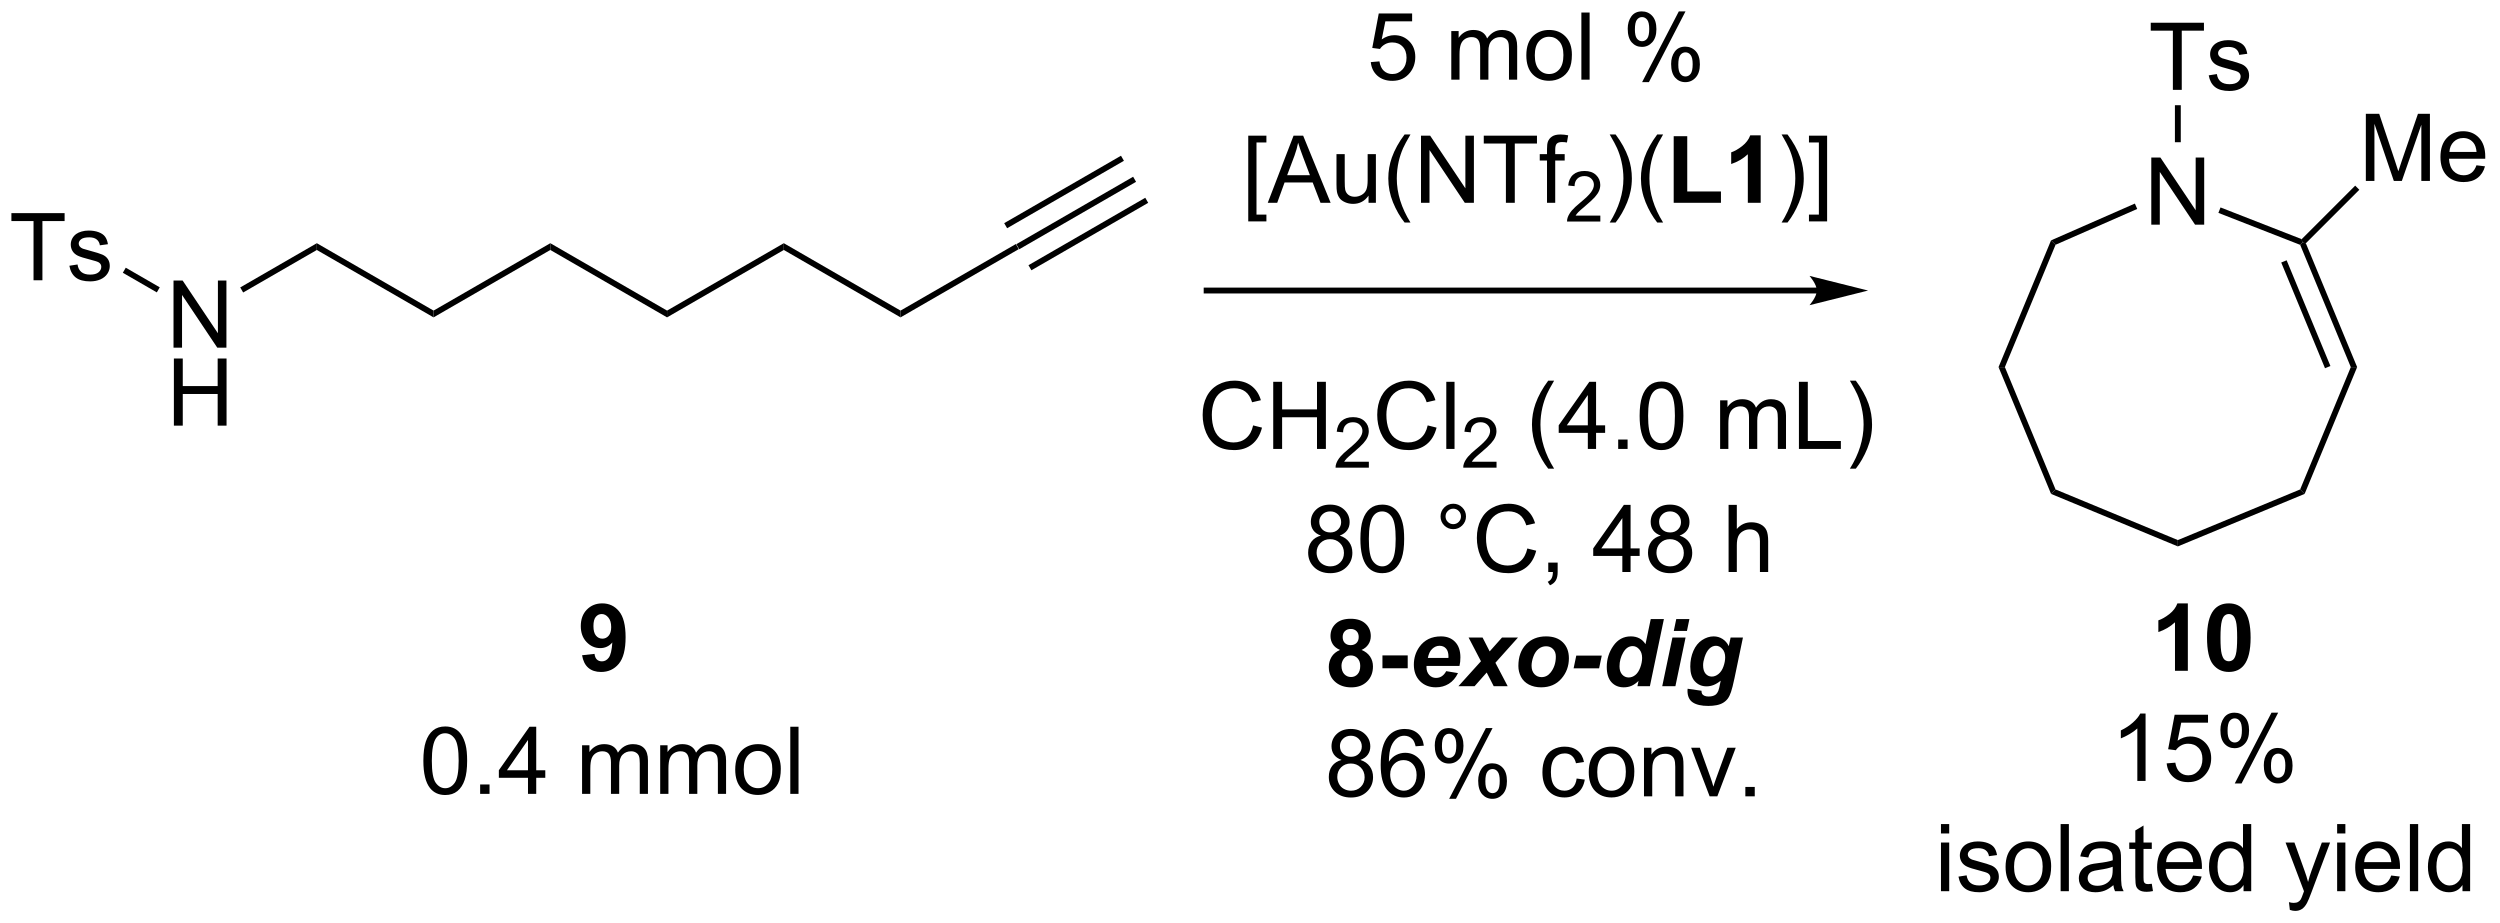 <?xml version="1.0" encoding="UTF-8"?>
<!DOCTYPE svg PUBLIC '-//W3C//DTD SVG 1.0//EN'
          'http://www.w3.org/TR/2001/REC-SVG-20010904/DTD/svg10.dtd'>
<svg stroke-dasharray="none" shape-rendering="auto" xmlns="http://www.w3.org/2000/svg" font-family="'Dialog'" text-rendering="auto" width="585" fill-opacity="1" color-interpolation="auto" color-rendering="auto" preserveAspectRatio="xMidYMid meet" font-size="12px" viewBox="0 0 585 216" fill="black" xmlns:xlink="http://www.w3.org/1999/xlink" stroke="black" image-rendering="auto" stroke-miterlimit="10" stroke-linecap="square" stroke-linejoin="miter" font-style="normal" stroke-width="1" height="216" stroke-dashoffset="0" font-weight="normal" stroke-opacity="1"
><!--Generated by the Batik Graphics2D SVG Generator--><defs id="genericDefs"
  /><g
  ><defs id="defs1"
    ><clipPath clipPathUnits="userSpaceOnUse" id="clipPath1"
      ><path d="M1.315 2.265 L220.392 2.265 L220.392 83.196 L1.315 83.196 L1.315 2.265 Z"
      /></clipPath
      ><clipPath clipPathUnits="userSpaceOnUse" id="clipPath2"
      ><path d="M-0.321 0.602 L-0.321 79.283 L212.663 79.283 L212.663 0.602 Z"
      /></clipPath
    ></defs
    ><g transform="scale(2.667,2.667) translate(-1.315,-2.265) matrix(1.029,0,0,1.029,1.646,1.646)"
    ><path d="M86.587 21.855 L86.337 21.422 L96.296 15.671 L96.546 16.105 ZM85.552 20.062 L95.511 14.312 L95.261 13.879 L85.302 19.629 ZM87.622 23.647 L97.581 17.897 L97.331 17.464 L87.372 23.214 Z" stroke="none" clip-path="url(#clipPath2)"
    /></g
    ><g transform="matrix(2.743,0,0,2.743,0.882,-1.652)"
    ><path d="M86.337 21.422 L86.587 21.855 L76.502 27.677 L76.502 27.099 Z" stroke="none" clip-path="url(#clipPath2)"
    /></g
    ><g transform="matrix(2.743,0,0,2.743,0.882,-1.652)"
    ><path d="M76.502 27.099 L76.502 27.677 L66.543 21.927 L66.543 21.349 Z" stroke="none" clip-path="url(#clipPath2)"
    /></g
    ><g transform="matrix(2.743,0,0,2.743,0.882,-1.652)"
    ><path d="M66.543 21.349 L66.543 21.927 L56.584 27.677 L56.584 27.099 Z" stroke="none" clip-path="url(#clipPath2)"
    /></g
    ><g transform="matrix(2.743,0,0,2.743,0.882,-1.652)"
    ><path d="M56.584 27.099 L56.584 27.677 L46.625 21.927 L46.625 21.349 Z" stroke="none" clip-path="url(#clipPath2)"
    /></g
    ><g transform="matrix(2.743,0,0,2.743,0.882,-1.652)"
    ><path d="M46.625 21.349 L46.625 21.927 L36.665 27.677 L36.665 27.099 Z" stroke="none" clip-path="url(#clipPath2)"
    /></g
    ><g transform="matrix(2.743,0,0,2.743,0.882,-1.652)"
    ><path d="M154.668 25.138 L102.613 25.138 L102.363 25.138 L102.363 25.638 L102.613 25.638 L154.668 25.638 L154.918 25.638 L154.918 25.138 L154.668 25.138 ZM159.043 25.388 L154.043 24.138 C154.043 24.138 154.668 24.841 154.668 25.388 C154.668 25.935 154.043 26.638 154.043 26.638 Z" stroke="none" clip-path="url(#clipPath2)"
    /></g
    ><g transform="matrix(2.743,0,0,2.743,0.882,-1.652)"
    ><path d="M116.618 5.9 L117.355 5.838 Q117.438 6.377 117.735 6.647 Q118.034 6.918 118.456 6.918 Q118.964 6.918 119.316 6.535 Q119.667 6.153 119.667 5.52 Q119.667 4.918 119.329 4.572 Q118.993 4.223 118.446 4.223 Q118.105 4.223 117.831 4.379 Q117.558 4.533 117.401 4.778 L116.743 4.692 L117.297 1.752 L120.144 1.752 L120.144 2.423 L117.86 2.423 L117.55 3.962 Q118.066 3.603 118.633 3.603 Q119.383 3.603 119.899 4.124 Q120.414 4.642 120.414 5.457 Q120.414 6.236 119.961 6.801 Q119.409 7.499 118.456 7.499 Q117.675 7.499 117.18 7.061 Q116.688 6.621 116.618 5.9 ZM123.485 7.4 L123.485 3.252 L124.112 3.252 L124.112 3.832 Q124.308 3.528 124.631 3.343 Q124.956 3.158 125.37 3.158 Q125.831 3.158 126.125 3.35 Q126.422 3.541 126.542 3.884 Q127.034 3.158 127.823 3.158 Q128.44 3.158 128.771 3.499 Q129.105 3.84 129.105 4.551 L129.105 7.4 L128.407 7.4 L128.407 4.785 Q128.407 4.364 128.336 4.179 Q128.269 3.994 128.089 3.882 Q127.909 3.767 127.667 3.767 Q127.23 3.767 126.941 4.059 Q126.651 4.348 126.651 4.989 L126.651 7.4 L125.948 7.4 L125.948 4.705 Q125.948 4.236 125.776 4.002 Q125.605 3.767 125.214 3.767 Q124.917 3.767 124.664 3.923 Q124.414 4.08 124.3 4.382 Q124.188 4.681 124.188 5.246 L124.188 7.4 L123.485 7.4 ZM129.886 5.324 Q129.886 4.173 130.526 3.619 Q131.063 3.158 131.831 3.158 Q132.688 3.158 133.23 3.718 Q133.774 4.278 133.774 5.267 Q133.774 6.067 133.532 6.528 Q133.292 6.986 132.834 7.241 Q132.375 7.494 131.831 7.494 Q130.961 7.494 130.422 6.936 Q129.886 6.377 129.886 5.324 ZM130.61 5.324 Q130.61 6.121 130.956 6.52 Q131.305 6.916 131.831 6.916 Q132.355 6.916 132.701 6.517 Q133.05 6.119 133.05 5.301 Q133.05 4.533 132.701 4.137 Q132.352 3.739 131.831 3.739 Q131.305 3.739 130.956 4.134 Q130.61 4.528 130.61 5.324 ZM134.582 7.4 L134.582 1.673 L135.286 1.673 L135.286 7.4 L134.582 7.4 ZM138.536 3.048 Q138.536 2.434 138.843 2.004 Q139.153 1.575 139.739 1.575 Q140.278 1.575 140.629 1.96 Q140.983 2.345 140.983 3.09 Q140.983 3.817 140.627 4.21 Q140.27 4.603 139.746 4.603 Q139.226 4.603 138.879 4.218 Q138.536 3.83 138.536 3.048 ZM139.757 2.059 Q139.496 2.059 139.322 2.285 Q139.148 2.512 139.148 3.119 Q139.148 3.668 139.322 3.895 Q139.499 4.119 139.757 4.119 Q140.023 4.119 140.197 3.892 Q140.371 3.666 140.371 3.064 Q140.371 2.509 140.194 2.285 Q140.02 2.059 139.757 2.059 ZM139.762 7.611 L142.895 1.575 L143.465 1.575 L140.343 7.611 L139.762 7.611 ZM142.239 6.056 Q142.239 5.439 142.546 5.012 Q142.856 4.582 143.444 4.582 Q143.983 4.582 144.338 4.968 Q144.692 5.353 144.692 6.098 Q144.692 6.824 144.332 7.218 Q143.976 7.611 143.45 7.611 Q142.929 7.611 142.582 7.223 Q142.239 6.832 142.239 6.056 ZM143.465 5.067 Q143.2 5.067 143.025 5.293 Q142.851 5.52 142.851 6.127 Q142.851 6.673 143.025 6.9 Q143.202 7.127 143.46 7.127 Q143.731 7.127 143.903 6.9 Q144.077 6.673 144.077 6.072 Q144.077 5.517 143.9 5.293 Q143.726 5.067 143.465 5.067 Z" stroke="none" clip-path="url(#clipPath2)"
    /></g
    ><g transform="matrix(2.743,0,0,2.743,0.882,-1.652)"
    ><path d="M106.164 19.491 L106.164 12.173 L107.713 12.173 L107.713 12.754 L106.867 12.754 L106.867 18.908 L107.713 18.908 L107.713 19.491 L106.164 19.491 ZM107.829 17.9 L110.03 12.173 L110.847 12.173 L113.191 17.9 L112.327 17.9 L111.66 16.166 L109.264 16.166 L108.636 17.9 L107.829 17.9 ZM109.483 15.548 L111.426 15.548 L110.827 13.963 Q110.553 13.239 110.42 12.775 Q110.311 13.325 110.113 13.869 L109.483 15.548 ZM116.426 17.9 L116.426 17.291 Q115.941 17.994 115.108 17.994 Q114.741 17.994 114.423 17.853 Q114.105 17.712 113.949 17.499 Q113.795 17.285 113.733 16.978 Q113.691 16.77 113.691 16.322 L113.691 13.752 L114.394 13.752 L114.394 16.051 Q114.394 16.603 114.436 16.793 Q114.504 17.072 114.717 17.231 Q114.933 17.387 115.249 17.387 Q115.566 17.387 115.842 17.226 Q116.121 17.064 116.236 16.785 Q116.35 16.504 116.35 15.973 L116.35 13.752 L117.053 13.752 L117.053 17.9 L116.426 17.9 ZM119.5 19.585 Q118.916 18.851 118.513 17.866 Q118.112 16.879 118.112 15.825 Q118.112 14.895 118.414 14.043 Q118.765 13.056 119.5 12.075 L120.002 12.075 Q119.531 12.887 119.377 13.236 Q119.14 13.775 119.002 14.361 Q118.836 15.09 118.836 15.83 Q118.836 17.707 120.002 19.585 L119.5 19.585 ZM120.901 17.9 L120.901 12.173 L121.68 12.173 L124.687 16.668 L124.687 12.173 L125.414 12.173 L125.414 17.9 L124.635 17.9 L121.627 13.4 L121.627 17.9 L120.901 17.9 ZM128.144 17.9 L128.144 12.848 L126.256 12.848 L126.256 12.173 L130.795 12.173 L130.795 12.848 L128.902 12.848 L128.902 17.9 L128.144 17.9 ZM131.651 17.9 L131.651 14.298 L131.031 14.298 L131.031 13.752 L131.651 13.752 L131.651 13.309 Q131.651 12.892 131.726 12.689 Q131.828 12.416 132.083 12.246 Q132.338 12.075 132.799 12.075 Q133.096 12.075 133.456 12.145 L133.351 12.759 Q133.133 12.72 132.937 12.72 Q132.617 12.72 132.484 12.858 Q132.351 12.994 132.351 13.369 L132.351 13.752 L133.159 13.752 L133.159 14.298 L132.351 14.298 L132.351 17.9 L131.651 17.9 Z" stroke="none" clip-path="url(#clipPath2)"
    /></g
    ><g transform="matrix(2.743,0,0,2.743,0.882,-1.652)"
    ><path d="M136.2 18.992 L136.2 19.5 L133.36 19.5 Q133.354 19.309 133.422 19.133 Q133.53 18.844 133.768 18.562 Q134.008 18.281 134.459 17.912 Q135.159 17.338 135.405 17.002 Q135.651 16.666 135.651 16.367 Q135.651 16.055 135.426 15.84 Q135.204 15.623 134.842 15.623 Q134.461 15.623 134.233 15.852 Q134.004 16.08 134.002 16.484 L133.459 16.43 Q133.516 15.822 133.879 15.506 Q134.243 15.188 134.854 15.188 Q135.473 15.188 135.833 15.531 Q136.194 15.873 136.194 16.379 Q136.194 16.637 136.088 16.887 Q135.983 17.135 135.737 17.41 Q135.493 17.686 134.924 18.166 Q134.45 18.564 134.315 18.707 Q134.18 18.85 134.092 18.992 L136.2 18.992 Z" stroke="none" clip-path="url(#clipPath2)"
    /></g
    ><g transform="matrix(2.743,0,0,2.743,0.882,-1.652)"
    ><path d="M137.505 19.585 L137 19.585 Q138.169 17.707 138.169 15.83 Q138.169 15.095 138 14.371 Q137.867 13.785 137.63 13.246 Q137.476 12.895 137 12.075 L137.505 12.075 Q138.239 13.056 138.591 14.043 Q138.89 14.895 138.89 15.825 Q138.89 16.879 138.487 17.866 Q138.083 18.851 137.505 19.585 ZM141.052 19.585 Q140.468 18.851 140.065 17.866 Q139.663 16.879 139.663 15.825 Q139.663 14.895 139.966 14.043 Q140.317 13.056 141.052 12.075 L141.554 12.075 Q141.083 12.887 140.929 13.236 Q140.692 13.775 140.554 14.361 Q140.387 15.09 140.387 15.83 Q140.387 17.707 141.554 19.585 L141.052 19.585 Z" stroke="none" clip-path="url(#clipPath2)"
    /></g
    ><g transform="matrix(2.743,0,0,2.743,0.882,-1.652)"
    ><path d="M142.458 17.9 L142.458 12.22 L143.614 12.22 L143.614 16.934 L146.489 16.934 L146.489 17.9 L142.458 17.9 ZM149.879 17.9 L148.782 17.9 L148.782 13.762 Q148.18 14.325 147.363 14.595 L147.363 13.598 Q147.792 13.457 148.295 13.067 Q148.8 12.673 148.988 12.15 L149.879 12.15 L149.879 17.9 Z" stroke="none" clip-path="url(#clipPath2)"
    /></g
    ><g transform="matrix(2.743,0,0,2.743,0.882,-1.652)"
    ><path d="M152.169 19.585 L151.664 19.585 Q152.833 17.707 152.833 15.83 Q152.833 15.095 152.664 14.371 Q152.531 13.785 152.294 13.246 Q152.14 12.895 151.664 12.075 L152.169 12.075 Q152.903 13.056 153.255 14.043 Q153.554 14.895 153.554 15.825 Q153.554 16.879 153.151 17.866 Q152.747 18.851 152.169 19.585 ZM155.546 19.491 L153.997 19.491 L153.997 18.908 L154.843 18.908 L154.843 12.754 L153.997 12.754 L153.997 12.173 L155.546 12.173 L155.546 19.491 Z" stroke="none" clip-path="url(#clipPath2)"
    /></g
    ><g transform="matrix(2.743,0,0,2.743,0.882,-1.652)"
    ><path d="M106.58 36.892 L107.338 37.082 Q107.101 38.017 106.481 38.509 Q105.861 38.999 104.968 38.999 Q104.041 38.999 103.46 38.621 Q102.882 38.244 102.578 37.53 Q102.275 36.814 102.275 35.994 Q102.275 35.098 102.617 34.434 Q102.96 33.767 103.591 33.421 Q104.221 33.075 104.979 33.075 Q105.838 33.075 106.424 33.512 Q107.01 33.95 107.242 34.744 L106.494 34.918 Q106.296 34.293 105.916 34.009 Q105.538 33.723 104.963 33.723 Q104.304 33.723 103.859 34.041 Q103.416 34.356 103.236 34.89 Q103.057 35.423 103.057 35.989 Q103.057 36.72 103.27 37.265 Q103.484 37.809 103.932 38.08 Q104.382 38.348 104.906 38.348 Q105.541 38.348 105.981 37.981 Q106.424 37.614 106.58 36.892 ZM108.295 38.9 L108.295 33.173 L109.053 33.173 L109.053 35.525 L112.029 35.525 L112.029 33.173 L112.787 33.173 L112.787 38.9 L112.029 38.9 L112.029 36.2 L109.053 36.2 L109.053 38.9 L108.295 38.9 Z" stroke="none" clip-path="url(#clipPath2)"
    /></g
    ><g transform="matrix(2.743,0,0,2.743,0.882,-1.652)"
    ><path d="M116.453 39.992 L116.453 40.5 L113.613 40.5 Q113.607 40.309 113.676 40.133 Q113.783 39.844 114.021 39.562 Q114.262 39.281 114.713 38.912 Q115.412 38.338 115.658 38.002 Q115.904 37.666 115.904 37.367 Q115.904 37.055 115.68 36.84 Q115.457 36.623 115.096 36.623 Q114.715 36.623 114.486 36.852 Q114.258 37.08 114.256 37.484 L113.713 37.43 Q113.769 36.822 114.133 36.506 Q114.496 36.188 115.107 36.188 Q115.727 36.188 116.086 36.531 Q116.447 36.873 116.447 37.379 Q116.447 37.637 116.342 37.887 Q116.236 38.135 115.99 38.41 Q115.746 38.685 115.178 39.166 Q114.703 39.565 114.568 39.707 Q114.434 39.85 114.346 39.992 L116.453 39.992 Z" stroke="none" clip-path="url(#clipPath2)"
    /></g
    ><g transform="matrix(2.743,0,0,2.743,0.882,-1.652)"
    ><path d="M121.472 36.892 L122.23 37.082 Q121.993 38.017 121.373 38.509 Q120.753 38.999 119.86 38.999 Q118.933 38.999 118.352 38.621 Q117.774 38.244 117.469 37.53 Q117.167 36.814 117.167 35.994 Q117.167 35.098 117.508 34.434 Q117.852 33.767 118.482 33.421 Q119.112 33.075 119.87 33.075 Q120.73 33.075 121.316 33.512 Q121.901 33.95 122.133 34.744 L121.386 34.918 Q121.188 34.293 120.808 34.009 Q120.43 33.723 119.855 33.723 Q119.196 33.723 118.75 34.041 Q118.308 34.356 118.128 34.89 Q117.948 35.423 117.948 35.989 Q117.948 36.72 118.162 37.265 Q118.375 37.809 118.823 38.08 Q119.274 38.348 119.797 38.348 Q120.433 38.348 120.873 37.981 Q121.316 37.614 121.472 36.892 ZM123.059 38.9 L123.059 33.173 L123.762 33.173 L123.762 38.9 L123.059 38.9 Z" stroke="none" clip-path="url(#clipPath2)"
    /></g
    ><g transform="matrix(2.743,0,0,2.743,0.882,-1.652)"
    ><path d="M127.345 39.992 L127.345 40.5 L124.505 40.5 Q124.499 40.309 124.567 40.133 Q124.675 39.844 124.913 39.562 Q125.153 39.281 125.604 38.912 Q126.304 38.338 126.55 38.002 Q126.796 37.666 126.796 37.367 Q126.796 37.055 126.571 36.84 Q126.349 36.623 125.987 36.623 Q125.606 36.623 125.378 36.852 Q125.149 37.08 125.147 37.484 L124.604 37.43 Q124.661 36.822 125.024 36.506 Q125.388 36.188 125.999 36.188 Q126.618 36.188 126.978 36.531 Q127.339 36.873 127.339 37.379 Q127.339 37.637 127.233 37.887 Q127.128 38.135 126.882 38.41 Q126.638 38.685 126.069 39.166 Q125.595 39.565 125.46 39.707 Q125.325 39.85 125.237 39.992 L127.345 39.992 Z" stroke="none" clip-path="url(#clipPath2)"
    /></g
    ><g transform="matrix(2.743,0,0,2.743,0.882,-1.652)"
    ><path d="M131.755 40.585 Q131.172 39.85 130.768 38.866 Q130.367 37.879 130.367 36.825 Q130.367 35.895 130.669 35.043 Q131.021 34.056 131.755 33.075 L132.258 33.075 Q131.786 33.887 131.633 34.236 Q131.396 34.775 131.258 35.361 Q131.091 36.09 131.091 36.83 Q131.091 38.707 132.258 40.585 L131.755 40.585 ZM135.133 38.9 L135.133 37.528 L132.649 37.528 L132.649 36.884 L135.263 33.173 L135.836 33.173 L135.836 36.884 L136.609 36.884 L136.609 37.528 L135.836 37.528 L135.836 38.9 L135.133 38.9 ZM135.133 36.884 L135.133 34.301 L133.341 36.884 L135.133 36.884 ZM137.723 38.9 L137.723 38.098 L138.525 38.098 L138.525 38.9 L137.723 38.9 ZM139.552 36.075 Q139.552 35.059 139.761 34.442 Q139.969 33.822 140.38 33.486 Q140.794 33.15 141.419 33.15 Q141.88 33.15 142.227 33.335 Q142.576 33.52 142.802 33.871 Q143.029 34.22 143.156 34.723 Q143.286 35.223 143.286 36.075 Q143.286 37.082 143.078 37.702 Q142.872 38.322 142.458 38.66 Q142.047 38.999 141.419 38.999 Q140.591 38.999 140.117 38.403 Q139.552 37.689 139.552 36.075 ZM140.274 36.075 Q140.274 37.486 140.604 37.952 Q140.935 38.418 141.419 38.418 Q141.904 38.418 142.232 37.95 Q142.562 37.481 142.562 36.075 Q142.562 34.66 142.232 34.197 Q141.904 33.731 141.411 33.731 Q140.927 33.731 140.638 34.142 Q140.274 34.666 140.274 36.075 ZM146.419 38.9 L146.419 34.752 L147.047 34.752 L147.047 35.332 Q147.242 35.028 147.565 34.843 Q147.891 34.658 148.305 34.658 Q148.766 34.658 149.06 34.85 Q149.357 35.041 149.477 35.384 Q149.969 34.658 150.758 34.658 Q151.375 34.658 151.706 34.999 Q152.039 35.34 152.039 36.051 L152.039 38.9 L151.341 38.9 L151.341 36.285 Q151.341 35.864 151.271 35.679 Q151.203 35.494 151.024 35.382 Q150.844 35.267 150.602 35.267 Q150.164 35.267 149.875 35.559 Q149.586 35.848 149.586 36.489 L149.586 38.9 L148.883 38.9 L148.883 36.205 Q148.883 35.736 148.711 35.502 Q148.539 35.267 148.149 35.267 Q147.852 35.267 147.599 35.423 Q147.349 35.58 147.234 35.882 Q147.122 36.181 147.122 36.746 L147.122 38.9 L146.419 38.9 ZM153.141 38.9 L153.141 33.173 L153.899 33.173 L153.899 38.223 L156.719 38.223 L156.719 38.9 L153.141 38.9 ZM157.994 40.585 L157.488 40.585 Q158.658 38.707 158.658 36.83 Q158.658 36.095 158.488 35.371 Q158.356 34.785 158.119 34.246 Q157.965 33.895 157.488 33.075 L157.994 33.075 Q158.728 34.056 159.079 35.043 Q159.379 35.895 159.379 36.825 Q159.379 37.879 158.975 38.866 Q158.572 39.85 157.994 40.585 Z" stroke="none" clip-path="url(#clipPath2)"
    /></g
    ><g transform="matrix(2.743,0,0,2.743,0.882,-1.652)"
    ><path d="M112.362 46.293 Q111.925 46.134 111.714 45.837 Q111.503 45.541 111.503 45.127 Q111.503 44.502 111.951 44.077 Q112.401 43.65 113.149 43.65 Q113.899 43.65 114.354 44.085 Q114.813 44.52 114.813 45.145 Q114.813 45.543 114.602 45.84 Q114.394 46.134 113.969 46.293 Q114.495 46.465 114.771 46.848 Q115.047 47.231 115.047 47.762 Q115.047 48.496 114.526 48.999 Q114.008 49.499 113.159 49.499 Q112.313 49.499 111.792 48.996 Q111.274 48.494 111.274 47.744 Q111.274 47.184 111.555 46.809 Q111.839 46.431 112.362 46.293 ZM112.222 45.103 Q112.222 45.509 112.482 45.767 Q112.745 46.025 113.164 46.025 Q113.571 46.025 113.828 45.77 Q114.089 45.512 114.089 45.142 Q114.089 44.754 113.821 44.491 Q113.555 44.228 113.156 44.228 Q112.753 44.228 112.487 44.486 Q112.222 44.744 112.222 45.103 ZM111.995 47.746 Q111.995 48.048 112.138 48.33 Q112.281 48.611 112.563 48.765 Q112.844 48.918 113.167 48.918 Q113.672 48.918 114 48.595 Q114.328 48.27 114.328 47.77 Q114.328 47.262 113.99 46.931 Q113.651 46.598 113.144 46.598 Q112.649 46.598 112.321 46.926 Q111.995 47.254 111.995 47.746 ZM115.731 46.575 Q115.731 45.559 115.939 44.942 Q116.147 44.322 116.559 43.986 Q116.973 43.65 117.598 43.65 Q118.059 43.65 118.405 43.835 Q118.754 44.02 118.981 44.371 Q119.207 44.72 119.335 45.223 Q119.465 45.723 119.465 46.575 Q119.465 47.582 119.257 48.202 Q119.051 48.822 118.637 49.16 Q118.225 49.499 117.598 49.499 Q116.77 49.499 116.296 48.903 Q115.731 48.189 115.731 46.575 ZM116.452 46.575 Q116.452 47.986 116.783 48.452 Q117.114 48.918 117.598 48.918 Q118.082 48.918 118.41 48.45 Q118.741 47.981 118.741 46.575 Q118.741 45.16 118.41 44.697 Q118.082 44.231 117.59 44.231 Q117.106 44.231 116.817 44.642 Q116.452 45.166 116.452 46.575 ZM122.569 44.658 Q122.569 44.207 122.887 43.892 Q123.207 43.575 123.653 43.575 Q124.106 43.575 124.421 43.892 Q124.739 44.207 124.739 44.658 Q124.739 45.106 124.418 45.426 Q124.1 45.744 123.653 45.744 Q123.207 45.744 122.887 45.429 Q122.569 45.111 122.569 44.658 ZM122.996 44.658 Q122.996 44.931 123.189 45.124 Q123.382 45.317 123.655 45.317 Q123.926 45.317 124.119 45.124 Q124.311 44.931 124.311 44.658 Q124.311 44.384 124.119 44.192 Q123.926 43.996 123.655 43.996 Q123.382 43.996 123.189 44.192 Q122.996 44.384 122.996 44.658 ZM129.972 47.392 L130.729 47.582 Q130.493 48.517 129.873 49.009 Q129.253 49.499 128.36 49.499 Q127.433 49.499 126.852 49.121 Q126.274 48.744 125.969 48.03 Q125.667 47.314 125.667 46.494 Q125.667 45.598 126.008 44.934 Q126.352 44.267 126.982 43.921 Q127.612 43.575 128.37 43.575 Q129.229 43.575 129.815 44.012 Q130.401 44.45 130.633 45.244 L129.886 45.418 Q129.688 44.793 129.308 44.509 Q128.93 44.223 128.354 44.223 Q127.696 44.223 127.25 44.541 Q126.808 44.856 126.628 45.39 Q126.448 45.923 126.448 46.489 Q126.448 47.22 126.662 47.765 Q126.875 48.309 127.323 48.58 Q127.774 48.848 128.297 48.848 Q128.933 48.848 129.373 48.481 Q129.815 48.114 129.972 47.392 ZM131.757 49.4 L131.757 48.598 L132.559 48.598 L132.559 49.4 Q132.559 49.843 132.403 50.114 Q132.246 50.384 131.905 50.533 L131.71 50.233 Q131.934 50.134 132.038 49.944 Q132.145 49.757 132.155 49.4 L131.757 49.4 ZM138.077 49.4 L138.077 48.028 L135.593 48.028 L135.593 47.384 L138.207 43.673 L138.78 43.673 L138.78 47.384 L139.554 47.384 L139.554 48.028 L138.78 48.028 L138.78 49.4 L138.077 49.4 ZM138.077 47.384 L138.077 44.801 L136.285 47.384 L138.077 47.384 ZM141.354 46.293 Q140.917 46.134 140.706 45.837 Q140.495 45.541 140.495 45.127 Q140.495 44.502 140.943 44.077 Q141.393 43.65 142.141 43.65 Q142.891 43.65 143.347 44.085 Q143.805 44.52 143.805 45.145 Q143.805 45.543 143.594 45.84 Q143.386 46.134 142.961 46.293 Q143.487 46.465 143.763 46.848 Q144.039 47.231 144.039 47.762 Q144.039 48.496 143.518 48.999 Q143 49.499 142.151 49.499 Q141.305 49.499 140.784 48.996 Q140.266 48.494 140.266 47.744 Q140.266 47.184 140.547 46.809 Q140.831 46.431 141.354 46.293 ZM141.214 45.103 Q141.214 45.509 141.474 45.767 Q141.737 46.025 142.156 46.025 Q142.563 46.025 142.821 45.77 Q143.081 45.512 143.081 45.142 Q143.081 44.754 142.813 44.491 Q142.547 44.228 142.149 44.228 Q141.745 44.228 141.479 44.486 Q141.214 44.744 141.214 45.103 ZM140.987 47.746 Q140.987 48.048 141.131 48.33 Q141.274 48.611 141.555 48.765 Q141.836 48.918 142.159 48.918 Q142.664 48.918 142.993 48.595 Q143.321 48.27 143.321 47.77 Q143.321 47.262 142.982 46.931 Q142.643 46.598 142.136 46.598 Q141.641 46.598 141.313 46.926 Q140.987 47.254 140.987 47.746 ZM147.141 49.4 L147.141 43.673 L147.844 43.673 L147.844 45.728 Q148.336 45.158 149.086 45.158 Q149.547 45.158 149.886 45.34 Q150.227 45.52 150.373 45.84 Q150.518 46.16 150.518 46.77 L150.518 49.4 L149.815 49.4 L149.815 46.77 Q149.815 46.244 149.586 46.004 Q149.36 45.762 148.94 45.762 Q148.628 45.762 148.352 45.926 Q148.078 46.087 147.961 46.366 Q147.844 46.642 147.844 47.129 L147.844 49.4 L147.141 49.4 Z" stroke="none" clip-path="url(#clipPath2)"
    /></g
    ><g transform="matrix(2.743,0,0,2.743,0.882,-1.652)"
    ><path d="M49.334 56.5 L50.396 56.383 Q50.435 56.708 50.599 56.865 Q50.764 57.021 51.032 57.021 Q51.373 57.021 51.61 56.708 Q51.849 56.396 51.915 55.411 Q51.501 55.891 50.881 55.891 Q50.204 55.891 49.714 55.37 Q49.224 54.849 49.224 54.013 Q49.224 53.141 49.74 52.609 Q50.258 52.075 51.06 52.075 Q51.93 52.075 52.487 52.75 Q53.047 53.422 53.047 54.966 Q53.047 56.536 52.464 57.232 Q51.883 57.927 50.951 57.927 Q50.279 57.927 49.865 57.57 Q49.451 57.211 49.334 56.5 ZM51.818 54.102 Q51.818 53.57 51.574 53.279 Q51.329 52.984 51.008 52.984 Q50.704 52.984 50.503 53.227 Q50.303 53.466 50.303 54.013 Q50.303 54.568 50.521 54.828 Q50.74 55.086 51.068 55.086 Q51.383 55.086 51.599 54.836 Q51.818 54.586 51.818 54.102 Z" stroke="none" clip-path="url(#clipPath2)"
    /></g
    ><g transform="matrix(2.743,0,0,2.743,0.882,-1.652)"
    ><path d="M186.319 57.825 L185.222 57.825 L185.222 53.688 Q184.621 54.25 183.803 54.521 L183.803 53.523 Q184.233 53.383 184.736 52.992 Q185.241 52.599 185.428 52.075 L186.319 52.075 L186.319 57.825 ZM189.815 52.075 Q190.648 52.075 191.117 52.669 Q191.674 53.372 191.674 55 Q191.674 56.625 191.112 57.336 Q190.648 57.925 189.815 57.925 Q188.979 57.925 188.466 57.281 Q187.956 56.638 187.956 54.99 Q187.956 53.372 188.518 52.661 Q188.984 52.075 189.815 52.075 ZM189.815 52.984 Q189.617 52.984 189.461 53.112 Q189.304 53.24 189.219 53.568 Q189.104 53.992 189.104 55 Q189.104 56.008 189.206 56.385 Q189.307 56.763 189.461 56.888 Q189.617 57.013 189.815 57.013 Q190.015 57.013 190.172 56.885 Q190.328 56.758 190.414 56.43 Q190.526 56.008 190.526 55 Q190.526 53.992 190.424 53.617 Q190.323 53.24 190.169 53.112 Q190.015 52.984 189.815 52.984 Z" stroke="none" clip-path="url(#clipPath2)"
    /></g
    ><g transform="matrix(2.743,0,0,2.743,0.882,-1.652)"
    ><path d="M182.713 67.225 L182.01 67.225 L182.01 62.744 Q181.754 62.986 181.343 63.228 Q180.931 63.47 180.603 63.593 L180.603 62.913 Q181.192 62.634 181.632 62.241 Q182.075 61.845 182.26 61.475 L182.713 61.475 L182.713 67.225 ZM184.513 65.725 L185.25 65.663 Q185.334 66.202 185.631 66.473 Q185.93 66.744 186.352 66.744 Q186.86 66.744 187.212 66.361 Q187.563 65.978 187.563 65.345 Q187.563 64.744 187.225 64.397 Q186.888 64.048 186.342 64.048 Q186 64.048 185.727 64.205 Q185.454 64.358 185.297 64.603 L184.638 64.517 L185.193 61.577 L188.04 61.577 L188.04 62.249 L185.756 62.249 L185.446 63.788 Q185.962 63.429 186.529 63.429 Q187.279 63.429 187.795 63.95 Q188.31 64.468 188.31 65.283 Q188.31 66.061 187.857 66.626 Q187.305 67.325 186.352 67.325 Q185.571 67.325 185.076 66.887 Q184.584 66.447 184.513 65.725 ZM189.096 62.874 Q189.096 62.259 189.403 61.83 Q189.713 61.4 190.299 61.4 Q190.838 61.4 191.189 61.785 Q191.543 62.171 191.543 62.916 Q191.543 63.642 191.187 64.035 Q190.83 64.429 190.306 64.429 Q189.786 64.429 189.439 64.043 Q189.096 63.655 189.096 62.874 ZM190.317 61.884 Q190.056 61.884 189.882 62.111 Q189.708 62.337 189.708 62.944 Q189.708 63.494 189.882 63.72 Q190.059 63.944 190.317 63.944 Q190.583 63.944 190.757 63.718 Q190.931 63.491 190.931 62.89 Q190.931 62.335 190.754 62.111 Q190.58 61.884 190.317 61.884 ZM190.322 67.436 L193.455 61.4 L194.025 61.4 L190.903 67.436 L190.322 67.436 ZM192.799 65.882 Q192.799 65.265 193.106 64.838 Q193.416 64.408 194.004 64.408 Q194.543 64.408 194.898 64.793 Q195.252 65.179 195.252 65.923 Q195.252 66.65 194.893 67.043 Q194.536 67.436 194.01 67.436 Q193.489 67.436 193.143 67.048 Q192.799 66.658 192.799 65.882 ZM194.025 64.892 Q193.76 64.892 193.585 65.119 Q193.411 65.345 193.411 65.952 Q193.411 66.499 193.585 66.725 Q193.762 66.952 194.02 66.952 Q194.291 66.952 194.463 66.725 Q194.637 66.499 194.637 65.897 Q194.637 65.343 194.46 65.119 Q194.286 64.892 194.025 64.892 Z" stroke="none" clip-path="url(#clipPath2)"
    /></g
    ><g transform="matrix(2.743,0,0,2.743,0.882,-1.652)"
    ><path d="M165.258 71.706 L165.258 70.899 L165.962 70.899 L165.962 71.706 L165.258 71.706 ZM165.258 76.626 L165.258 72.477 L165.962 72.477 L165.962 76.626 L165.258 76.626 ZM166.752 75.386 L167.447 75.276 Q167.504 75.696 167.773 75.92 Q168.041 76.141 168.52 76.141 Q169.004 76.141 169.239 75.943 Q169.473 75.745 169.473 75.48 Q169.473 75.243 169.268 75.105 Q169.122 75.011 168.549 74.868 Q167.775 74.672 167.476 74.529 Q167.176 74.386 167.023 74.136 Q166.869 73.883 166.869 73.579 Q166.869 73.3 166.994 73.066 Q167.122 72.829 167.34 72.672 Q167.504 72.55 167.788 72.467 Q168.072 72.383 168.395 72.383 Q168.885 72.383 169.252 72.524 Q169.622 72.665 169.796 72.904 Q169.973 73.144 170.041 73.547 L169.353 73.641 Q169.306 73.321 169.08 73.141 Q168.856 72.961 168.447 72.961 Q167.963 72.961 167.754 73.123 Q167.549 73.282 167.549 73.495 Q167.549 73.633 167.635 73.743 Q167.721 73.855 167.903 73.93 Q168.01 73.969 168.525 74.11 Q169.27 74.308 169.564 74.435 Q169.861 74.563 170.028 74.805 Q170.197 75.047 170.197 75.407 Q170.197 75.758 169.991 76.068 Q169.786 76.378 169.398 76.55 Q169.012 76.719 168.525 76.719 Q167.715 76.719 167.291 76.383 Q166.869 76.047 166.752 75.386 ZM170.77 74.55 Q170.77 73.399 171.411 72.844 Q171.947 72.383 172.715 72.383 Q173.572 72.383 174.114 72.943 Q174.658 73.503 174.658 74.493 Q174.658 75.292 174.416 75.753 Q174.176 76.211 173.718 76.467 Q173.26 76.719 172.715 76.719 Q171.846 76.719 171.306 76.162 Q170.77 75.602 170.77 74.55 ZM171.494 74.55 Q171.494 75.347 171.84 75.745 Q172.189 76.141 172.715 76.141 Q173.239 76.141 173.585 75.743 Q173.934 75.344 173.934 74.526 Q173.934 73.758 173.585 73.362 Q173.236 72.964 172.715 72.964 Q172.189 72.964 171.84 73.36 Q171.494 73.753 171.494 74.55 ZM175.467 76.626 L175.467 70.899 L176.17 70.899 L176.17 76.626 L175.467 76.626 ZM179.965 76.112 Q179.575 76.446 179.213 76.584 Q178.853 76.719 178.439 76.719 Q177.754 76.719 177.387 76.386 Q177.02 76.05 177.02 75.532 Q177.02 75.227 177.158 74.975 Q177.299 74.722 177.523 74.571 Q177.747 74.417 178.028 74.339 Q178.236 74.284 178.653 74.235 Q179.504 74.133 179.908 73.993 Q179.911 73.847 179.911 73.808 Q179.911 73.378 179.713 73.204 Q179.442 72.964 178.911 72.964 Q178.416 72.964 178.179 73.138 Q177.942 73.313 177.83 73.753 L177.143 73.659 Q177.236 73.219 177.45 72.948 Q177.666 72.675 178.072 72.529 Q178.478 72.383 179.012 72.383 Q179.543 72.383 179.874 72.508 Q180.208 72.633 180.364 72.823 Q180.52 73.011 180.583 73.3 Q180.619 73.48 180.619 73.948 L180.619 74.886 Q180.619 75.868 180.663 76.128 Q180.708 76.386 180.84 76.626 L180.106 76.626 Q179.997 76.407 179.965 76.112 ZM179.908 74.542 Q179.525 74.698 178.76 74.808 Q178.325 74.87 178.145 74.948 Q177.965 75.026 177.866 75.178 Q177.77 75.329 177.77 75.511 Q177.77 75.792 177.984 75.98 Q178.197 76.167 178.606 76.167 Q179.012 76.167 179.327 75.99 Q179.645 75.813 179.793 75.503 Q179.908 75.266 179.908 74.8 L179.908 74.542 ZM183.243 75.995 L183.344 76.618 Q183.047 76.68 182.813 76.68 Q182.43 76.68 182.219 76.56 Q182.008 76.438 181.922 76.24 Q181.837 76.042 181.837 75.409 L181.837 73.024 L181.321 73.024 L181.321 72.477 L181.837 72.477 L181.837 71.448 L182.537 71.026 L182.537 72.477 L183.243 72.477 L183.243 73.024 L182.537 73.024 L182.537 75.448 Q182.537 75.751 182.573 75.836 Q182.61 75.922 182.693 75.975 Q182.779 76.024 182.935 76.024 Q183.053 76.024 183.243 75.995 ZM186.77 75.29 L187.497 75.378 Q187.325 76.016 186.859 76.368 Q186.395 76.719 185.674 76.719 Q184.762 76.719 184.228 76.159 Q183.697 75.597 183.697 74.586 Q183.697 73.54 184.236 72.961 Q184.775 72.383 185.635 72.383 Q186.465 72.383 186.991 72.951 Q187.52 73.516 187.52 74.542 Q187.52 74.605 187.518 74.73 L184.424 74.73 Q184.463 75.415 184.809 75.779 Q185.158 76.141 185.676 76.141 Q186.064 76.141 186.338 75.938 Q186.611 75.735 186.77 75.29 ZM184.463 74.151 L186.778 74.151 Q186.731 73.628 186.512 73.368 Q186.176 72.961 185.643 72.961 Q185.158 72.961 184.827 73.287 Q184.497 73.61 184.463 74.151 ZM191.071 76.626 L191.071 76.102 Q190.678 76.719 189.912 76.719 Q189.415 76.719 188.998 76.446 Q188.584 76.172 188.355 75.683 Q188.125 75.191 188.125 74.555 Q188.125 73.933 188.331 73.428 Q188.54 72.922 188.954 72.654 Q189.368 72.383 189.881 72.383 Q190.256 72.383 190.547 72.542 Q190.842 72.698 191.024 72.954 L191.024 70.899 L191.725 70.899 L191.725 76.626 L191.071 76.626 ZM188.85 74.555 Q188.85 75.352 189.185 75.748 Q189.521 76.141 189.977 76.141 Q190.438 76.141 190.761 75.763 Q191.084 75.386 191.084 74.612 Q191.084 73.761 190.756 73.362 Q190.428 72.964 189.946 72.964 Q189.477 72.964 189.162 73.347 Q188.85 73.73 188.85 74.555 ZM195.021 78.225 L194.943 77.563 Q195.172 77.626 195.344 77.626 Q195.579 77.626 195.719 77.547 Q195.86 77.469 195.951 77.329 Q196.016 77.225 196.165 76.805 Q196.185 76.748 196.227 76.633 L194.654 72.477 L195.412 72.477 L196.274 74.878 Q196.443 75.336 196.576 75.839 Q196.696 75.355 196.865 74.894 L197.75 72.477 L198.454 72.477 L196.875 76.696 Q196.623 77.381 196.482 77.638 Q196.295 77.985 196.053 78.146 Q195.81 78.31 195.475 78.31 Q195.271 78.31 195.021 78.225 ZM199.055 71.706 L199.055 70.899 L199.758 70.899 L199.758 71.706 L199.055 71.706 ZM199.055 76.626 L199.055 72.477 L199.758 72.477 L199.758 76.626 L199.055 76.626 ZM203.668 75.29 L204.395 75.378 Q204.223 76.016 203.757 76.368 Q203.293 76.719 202.572 76.719 Q201.661 76.719 201.127 76.159 Q200.596 75.597 200.596 74.586 Q200.596 73.54 201.135 72.961 Q201.674 72.383 202.533 72.383 Q203.364 72.383 203.89 72.951 Q204.418 73.516 204.418 74.542 Q204.418 74.605 204.416 74.73 L201.322 74.73 Q201.361 75.415 201.708 75.779 Q202.056 76.141 202.575 76.141 Q202.963 76.141 203.236 75.938 Q203.51 75.735 203.668 75.29 ZM201.361 74.151 L203.676 74.151 Q203.629 73.628 203.411 73.368 Q203.075 72.961 202.541 72.961 Q202.056 72.961 201.726 73.287 Q201.395 73.61 201.361 74.151 ZM205.263 76.626 L205.263 70.899 L205.967 70.899 L205.967 76.626 L205.263 76.626 ZM209.747 76.626 L209.747 76.102 Q209.353 76.719 208.588 76.719 Q208.09 76.719 207.674 76.446 Q207.26 76.172 207.03 75.683 Q206.801 75.191 206.801 74.555 Q206.801 73.933 207.007 73.428 Q207.215 72.922 207.629 72.654 Q208.043 72.383 208.556 72.383 Q208.931 72.383 209.223 72.542 Q209.518 72.698 209.7 72.954 L209.7 70.899 L210.4 70.899 L210.4 76.626 L209.747 76.626 ZM207.525 74.555 Q207.525 75.352 207.861 75.748 Q208.197 76.141 208.653 76.141 Q209.114 76.141 209.437 75.763 Q209.76 75.386 209.76 74.612 Q209.76 73.761 209.431 73.362 Q209.103 72.964 208.622 72.964 Q208.153 72.964 207.838 73.347 Q207.525 73.73 207.525 74.555 Z" stroke="none" clip-path="url(#clipPath2)"
    /></g
    ><g transform="matrix(2.743,0,0,2.743,0.882,-1.652)"
    ><path d="M35.795 65.5 Q35.795 64.484 36.004 63.867 Q36.212 63.247 36.623 62.911 Q37.037 62.575 37.662 62.575 Q38.123 62.575 38.47 62.76 Q38.819 62.945 39.045 63.297 Q39.272 63.646 39.399 64.148 Q39.529 64.648 39.529 65.5 Q39.529 66.508 39.321 67.128 Q39.115 67.747 38.701 68.086 Q38.29 68.424 37.662 68.424 Q36.834 68.424 36.36 67.828 Q35.795 67.115 35.795 65.5 ZM36.517 65.5 Q36.517 66.911 36.847 67.378 Q37.178 67.844 37.662 67.844 Q38.147 67.844 38.475 67.375 Q38.806 66.906 38.806 65.5 Q38.806 64.086 38.475 63.622 Q38.147 63.156 37.654 63.156 Q37.17 63.156 36.881 63.568 Q36.517 64.091 36.517 65.5 ZM40.638 68.326 L40.638 67.523 L41.44 67.523 L41.44 68.326 L40.638 68.326 ZM44.72 68.326 L44.72 66.953 L42.235 66.953 L42.235 66.31 L44.85 62.599 L45.423 62.599 L45.423 66.31 L46.196 66.31 L46.196 66.953 L45.423 66.953 L45.423 68.326 L44.72 68.326 ZM44.72 66.31 L44.72 63.727 L42.928 66.31 L44.72 66.31 ZM49.334 68.326 L49.334 64.177 L49.962 64.177 L49.962 64.758 Q50.157 64.453 50.48 64.268 Q50.806 64.083 51.22 64.083 Q51.681 64.083 51.975 64.276 Q52.272 64.466 52.392 64.81 Q52.884 64.083 53.673 64.083 Q54.29 64.083 54.621 64.424 Q54.954 64.766 54.954 65.477 L54.954 68.326 L54.256 68.326 L54.256 65.711 Q54.256 65.289 54.186 65.104 Q54.118 64.919 53.938 64.807 Q53.759 64.693 53.517 64.693 Q53.079 64.693 52.79 64.984 Q52.501 65.273 52.501 65.914 L52.501 68.326 L51.798 68.326 L51.798 65.63 Q51.798 65.161 51.626 64.927 Q51.454 64.693 51.063 64.693 Q50.767 64.693 50.514 64.849 Q50.264 65.005 50.149 65.307 Q50.037 65.607 50.037 66.172 L50.037 68.326 L49.334 68.326 ZM55.998 68.326 L55.998 64.177 L56.626 64.177 L56.626 64.758 Q56.821 64.453 57.144 64.268 Q57.47 64.083 57.884 64.083 Q58.345 64.083 58.639 64.276 Q58.936 64.466 59.056 64.81 Q59.548 64.083 60.337 64.083 Q60.954 64.083 61.285 64.424 Q61.618 64.766 61.618 65.477 L61.618 68.326 L60.92 68.326 L60.92 65.711 Q60.92 65.289 60.85 65.104 Q60.782 64.919 60.602 64.807 Q60.423 64.693 60.181 64.693 Q59.743 64.693 59.454 64.984 Q59.165 65.273 59.165 65.914 L59.165 68.326 L58.462 68.326 L58.462 65.63 Q58.462 65.161 58.29 64.927 Q58.118 64.693 57.727 64.693 Q57.431 64.693 57.178 64.849 Q56.928 65.005 56.813 65.307 Q56.701 65.607 56.701 66.172 L56.701 68.326 L55.998 68.326 ZM62.399 66.25 Q62.399 65.099 63.04 64.544 Q63.576 64.083 64.345 64.083 Q65.201 64.083 65.743 64.643 Q66.287 65.203 66.287 66.193 Q66.287 66.992 66.045 67.453 Q65.805 67.911 65.347 68.167 Q64.889 68.419 64.345 68.419 Q63.475 68.419 62.936 67.862 Q62.399 67.302 62.399 66.25 ZM63.123 66.25 Q63.123 67.047 63.47 67.445 Q63.819 67.841 64.345 67.841 Q64.868 67.841 65.214 67.443 Q65.563 67.044 65.563 66.227 Q65.563 65.458 65.214 65.062 Q64.865 64.664 64.345 64.664 Q63.819 64.664 63.47 65.06 Q63.123 65.453 63.123 66.25 ZM67.096 68.326 L67.096 62.599 L67.799 62.599 L67.799 68.326 L67.096 68.326 Z" stroke="none" clip-path="url(#clipPath2)"
    /></g
    ><g transform="matrix(2.743,0,0,2.743,0.882,-1.652)"
    ><path d="M183.201 19.77 L183.201 14.043 L183.979 14.043 L186.987 18.538 L186.987 14.043 L187.714 14.043 L187.714 19.77 L186.935 19.77 L183.927 15.27 L183.927 19.77 L183.201 19.77 Z" stroke="none" clip-path="url(#clipPath2)"
    /></g
    ><g transform="matrix(2.743,0,0,2.743,0.882,-1.652)"
    ><path d="M185.042 8.27 L185.042 3.218 L183.154 3.218 L183.154 2.543 L187.693 2.543 L187.693 3.218 L185.8 3.218 L185.8 8.27 L185.042 8.27 ZM188.1 7.03 L188.796 6.921 Q188.853 7.34 189.121 7.564 Q189.389 7.785 189.869 7.785 Q190.353 7.785 190.587 7.588 Q190.822 7.39 190.822 7.124 Q190.822 6.887 190.616 6.749 Q190.47 6.655 189.897 6.512 Q189.124 6.317 188.824 6.173 Q188.525 6.03 188.371 5.78 Q188.218 5.528 188.218 5.223 Q188.218 4.944 188.343 4.71 Q188.47 4.473 188.689 4.317 Q188.853 4.194 189.137 4.111 Q189.421 4.028 189.744 4.028 Q190.233 4.028 190.6 4.168 Q190.97 4.309 191.145 4.548 Q191.322 4.788 191.389 5.192 L190.702 5.285 Q190.655 4.965 190.429 4.785 Q190.205 4.606 189.796 4.606 Q189.311 4.606 189.103 4.767 Q188.897 4.926 188.897 5.14 Q188.897 5.278 188.983 5.387 Q189.069 5.499 189.251 5.574 Q189.358 5.614 189.874 5.754 Q190.619 5.952 190.913 6.08 Q191.21 6.207 191.376 6.449 Q191.546 6.692 191.546 7.051 Q191.546 7.403 191.34 7.713 Q191.134 8.022 190.746 8.194 Q190.361 8.364 189.874 8.364 Q189.064 8.364 188.639 8.028 Q188.218 7.692 188.1 7.03 Z" stroke="none" clip-path="url(#clipPath2)"
    /></g
    ><g transform="matrix(2.743,0,0,2.743,0.882,-1.652)"
    ><path d="M185.716 12.735 L185.216 12.735 L185.216 9.578 L185.716 9.578 Z" stroke="none" clip-path="url(#clipPath2)"
    /></g
    ><g transform="matrix(2.743,0,0,2.743,0.882,-1.652)"
    ><path d="M113.993 56.047 Q113.569 55.867 113.373 55.555 Q113.18 55.24 113.18 54.865 Q113.18 54.224 113.629 53.807 Q114.076 53.388 114.899 53.388 Q115.717 53.388 116.168 53.807 Q116.618 54.224 116.618 54.865 Q116.618 55.263 116.41 55.573 Q116.204 55.883 115.829 56.047 Q116.305 56.24 116.553 56.607 Q116.803 56.974 116.803 57.453 Q116.803 58.247 116.295 58.745 Q115.79 59.24 114.951 59.24 Q114.17 59.24 113.649 58.828 Q113.037 58.344 113.037 57.5 Q113.037 57.036 113.266 56.648 Q113.498 56.258 113.993 56.047 ZM114.22 54.943 Q114.22 55.271 114.404 55.456 Q114.592 55.638 114.899 55.638 Q115.212 55.638 115.399 55.453 Q115.587 55.266 115.587 54.938 Q115.587 54.63 115.402 54.445 Q115.217 54.258 114.912 54.258 Q114.595 54.258 114.407 54.445 Q114.22 54.633 114.22 54.943 ZM114.118 57.396 Q114.118 57.849 114.35 58.104 Q114.584 58.357 114.93 58.357 Q115.272 58.357 115.493 58.112 Q115.717 57.867 115.717 57.406 Q115.717 57.005 115.49 56.76 Q115.264 56.516 114.915 56.516 Q114.514 56.516 114.316 56.794 Q114.118 57.07 114.118 57.396 ZM117.612 57.609 L117.612 56.513 L119.768 56.513 L119.768 57.609 L117.612 57.609 Z" stroke="none" clip-path="url(#clipPath2)"
    /></g
    ><g transform="matrix(2.743,0,0,2.743,0.882,-1.652)"
    ><path d="M124.184 57.411 L121.372 57.411 Q121.369 57.477 121.369 57.513 Q121.369 57.927 121.604 58.182 Q121.841 58.435 122.182 58.435 Q122.739 58.435 123.052 57.857 L124.057 58.023 Q123.763 58.63 123.273 58.935 Q122.783 59.237 122.174 59.237 Q121.338 59.237 120.815 58.708 Q120.291 58.177 120.291 57.305 Q120.291 56.453 120.763 55.789 Q121.408 54.891 122.604 54.891 Q123.364 54.891 123.812 55.362 Q124.263 55.833 124.263 56.68 Q124.263 57.086 124.184 57.411 ZM123.239 56.727 Q123.244 56.654 123.244 56.615 Q123.244 56.154 123.036 55.925 Q122.83 55.693 122.481 55.693 Q122.135 55.693 121.859 55.956 Q121.583 56.216 121.487 56.727 L123.239 56.727 ZM126.506 57.974 L125.475 59.138 L124.097 59.138 L126.016 57.013 L124.962 54.99 L126.154 54.99 L126.759 56.172 L127.811 54.99 L129.173 54.99 L127.248 57.141 L128.295 59.138 L127.102 59.138 L126.506 57.974 ZM129.208 57.414 Q129.208 56.263 129.859 55.578 Q130.51 54.891 131.567 54.891 Q132.487 54.891 133.002 55.398 Q133.518 55.904 133.518 56.758 Q133.518 57.766 132.872 58.503 Q132.229 59.237 131.145 59.237 Q130.56 59.237 130.106 59.003 Q129.653 58.766 129.429 58.336 Q129.208 57.906 129.208 57.414 ZM132.403 56.615 Q132.403 56.216 132.172 55.977 Q131.94 55.734 131.572 55.734 Q131.208 55.734 130.927 55.961 Q130.645 56.185 130.489 56.612 Q130.333 57.039 130.333 57.398 Q130.333 57.844 130.575 58.107 Q130.817 58.367 131.185 58.367 Q131.645 58.367 131.958 57.974 Q132.403 57.414 132.403 56.615 ZM134.147 56.531 L136.321 56.531 L136.095 57.615 L133.92 57.615 L134.147 56.531 ZM140.428 59.138 L139.365 59.138 L139.459 58.688 Q139.155 58.982 138.858 59.109 Q138.563 59.237 138.194 59.237 Q137.548 59.237 137.147 58.797 Q136.748 58.357 136.748 57.497 Q136.748 56.5 137.311 55.695 Q137.873 54.891 138.798 54.891 Q139.634 54.891 140.053 55.555 L140.501 53.411 L141.623 53.411 L140.428 59.138 ZM137.837 57.45 Q137.837 57.896 138.061 58.146 Q138.287 58.396 138.615 58.396 Q138.92 58.396 139.183 58.188 Q139.446 57.977 139.605 57.547 Q139.764 57.117 139.764 56.724 Q139.764 56.273 139.522 55.997 Q139.28 55.719 138.962 55.719 Q138.47 55.719 138.152 56.266 Q137.837 56.812 137.837 57.45 ZM142.677 53.411 L143.799 53.411 L143.588 54.427 L142.466 54.427 L142.677 53.411 ZM142.349 54.99 L143.471 54.99 L142.604 59.138 L141.481 59.138 L142.349 54.99 ZM143.647 59.357 L144.829 59.529 Q144.829 59.708 144.886 59.8 Q144.946 59.893 145.076 59.956 Q145.209 60.021 145.436 60.021 Q145.79 60.021 146.006 59.88 Q146.165 59.771 146.267 59.529 Q146.329 59.378 146.428 58.865 L146.467 58.669 Q145.884 59.154 145.264 59.154 Q144.655 59.154 144.264 58.724 Q143.873 58.294 143.873 57.466 Q143.873 56.734 144.139 56.125 Q144.405 55.516 144.884 55.203 Q145.365 54.891 145.865 54.891 Q146.28 54.891 146.623 55.109 Q146.967 55.328 147.157 55.724 L147.313 54.99 L148.365 54.99 L147.647 58.445 Q147.47 59.279 147.347 59.633 Q147.227 59.99 147.071 60.2 Q146.915 60.411 146.675 60.555 Q146.438 60.698 146.113 60.76 Q145.79 60.823 145.412 60.823 Q144.532 60.823 144.082 60.521 Q143.634 60.221 143.634 59.521 Q143.634 59.448 143.647 59.357 ZM144.967 57.352 Q144.967 57.825 145.178 58.073 Q145.392 58.32 145.712 58.32 Q146.006 58.32 146.28 58.099 Q146.556 57.875 146.701 57.466 Q146.85 57.055 146.85 56.672 Q146.85 56.232 146.61 55.964 Q146.373 55.693 146.061 55.693 Q145.759 55.693 145.506 55.932 Q145.256 56.169 145.092 56.664 Q144.967 57.047 144.967 57.352 Z" stroke="none" clip-path="url(#clipPath2)"
    /></g
    ><g transform="matrix(2.743,0,0,2.743,0.882,-1.652)"
    ><path d="M114.126 65.431 Q113.688 65.272 113.477 64.975 Q113.266 64.679 113.266 64.265 Q113.266 63.64 113.714 63.215 Q114.165 62.788 114.912 62.788 Q115.662 62.788 116.118 63.223 Q116.576 63.658 116.576 64.283 Q116.576 64.681 116.365 64.978 Q116.157 65.272 115.733 65.431 Q116.259 65.603 116.535 65.986 Q116.811 66.369 116.811 66.9 Q116.811 67.634 116.29 68.137 Q115.772 68.637 114.923 68.637 Q114.076 68.637 113.555 68.134 Q113.037 67.632 113.037 66.882 Q113.037 66.322 113.319 65.947 Q113.602 65.569 114.126 65.431 ZM113.985 64.241 Q113.985 64.647 114.246 64.905 Q114.509 65.163 114.928 65.163 Q115.334 65.163 115.592 64.908 Q115.852 64.65 115.852 64.28 Q115.852 63.892 115.584 63.629 Q115.319 63.366 114.92 63.366 Q114.516 63.366 114.251 63.624 Q113.985 63.882 113.985 64.241 ZM113.759 66.884 Q113.759 67.186 113.902 67.468 Q114.045 67.749 114.326 67.903 Q114.608 68.056 114.93 68.056 Q115.436 68.056 115.764 67.733 Q116.092 67.408 116.092 66.908 Q116.092 66.4 115.754 66.069 Q115.415 65.736 114.907 65.736 Q114.412 65.736 114.084 66.064 Q113.759 66.392 113.759 66.884 ZM121.143 64.213 L120.442 64.267 Q120.349 63.853 120.177 63.666 Q119.893 63.366 119.474 63.366 Q119.138 63.366 118.885 63.554 Q118.552 63.796 118.359 64.262 Q118.169 64.725 118.161 65.585 Q118.416 65.197 118.783 65.009 Q119.151 64.822 119.552 64.822 Q120.255 64.822 120.75 65.34 Q121.244 65.858 121.244 66.679 Q121.244 67.218 121.01 67.681 Q120.778 68.142 120.372 68.39 Q119.966 68.637 119.45 68.637 Q118.573 68.637 118.018 67.991 Q117.463 67.343 117.463 65.858 Q117.463 64.197 118.075 63.444 Q118.612 62.788 119.518 62.788 Q120.192 62.788 120.625 63.168 Q121.057 63.546 121.143 64.213 ZM118.27 66.681 Q118.27 67.046 118.424 67.379 Q118.58 67.71 118.856 67.884 Q119.135 68.056 119.44 68.056 Q119.885 68.056 120.205 67.697 Q120.526 67.338 120.526 66.72 Q120.526 66.126 120.208 65.785 Q119.893 65.444 119.411 65.444 Q118.934 65.444 118.601 65.785 Q118.27 66.126 118.27 66.681 ZM122.076 64.186 Q122.076 63.572 122.384 63.142 Q122.694 62.712 123.279 62.712 Q123.819 62.712 124.17 63.098 Q124.524 63.483 124.524 64.228 Q124.524 64.955 124.168 65.348 Q123.811 65.741 123.287 65.741 Q122.766 65.741 122.42 65.356 Q122.076 64.968 122.076 64.186 ZM123.298 63.197 Q123.037 63.197 122.863 63.423 Q122.688 63.65 122.688 64.257 Q122.688 64.806 122.863 65.033 Q123.04 65.257 123.298 65.257 Q123.563 65.257 123.738 65.03 Q123.912 64.804 123.912 64.202 Q123.912 63.647 123.735 63.423 Q123.561 63.197 123.298 63.197 ZM123.303 68.749 L126.436 62.712 L127.006 62.712 L123.884 68.749 L123.303 68.749 ZM125.779 67.194 Q125.779 66.577 126.087 66.15 Q126.397 65.72 126.985 65.72 Q127.524 65.72 127.879 66.106 Q128.233 66.491 128.233 67.236 Q128.233 67.963 127.873 68.356 Q127.516 68.749 126.99 68.749 Q126.47 68.749 126.123 68.361 Q125.779 67.97 125.779 67.194 ZM127.006 66.205 Q126.74 66.205 126.566 66.431 Q126.391 66.658 126.391 67.265 Q126.391 67.811 126.566 68.038 Q126.743 68.265 127.001 68.265 Q127.272 68.265 127.444 68.038 Q127.618 67.811 127.618 67.21 Q127.618 66.655 127.441 66.431 Q127.266 66.205 127.006 66.205 ZM134.18 67.017 L134.873 67.108 Q134.759 67.822 134.292 68.228 Q133.826 68.632 133.147 68.632 Q132.295 68.632 131.777 68.075 Q131.259 67.517 131.259 66.478 Q131.259 65.806 131.48 65.304 Q131.704 64.798 132.16 64.548 Q132.615 64.296 133.149 64.296 Q133.826 64.296 134.256 64.637 Q134.686 64.978 134.805 65.608 L134.123 65.713 Q134.024 65.296 133.777 65.085 Q133.53 64.874 133.178 64.874 Q132.647 64.874 132.313 65.254 Q131.983 65.634 131.983 66.46 Q131.983 67.296 132.303 67.676 Q132.623 68.054 133.139 68.054 Q133.553 68.054 133.829 67.801 Q134.108 67.546 134.18 67.017 ZM135.212 66.463 Q135.212 65.311 135.852 64.757 Q136.389 64.296 137.157 64.296 Q138.014 64.296 138.555 64.856 Q139.1 65.416 139.1 66.405 Q139.1 67.205 138.858 67.666 Q138.618 68.124 138.16 68.379 Q137.701 68.632 137.157 68.632 Q136.287 68.632 135.748 68.075 Q135.212 67.515 135.212 66.463 ZM135.936 66.463 Q135.936 67.259 136.282 67.658 Q136.631 68.054 137.157 68.054 Q137.68 68.054 138.027 67.655 Q138.376 67.257 138.376 66.439 Q138.376 65.671 138.027 65.275 Q137.678 64.876 137.157 64.876 Q136.631 64.876 136.282 65.272 Q135.936 65.666 135.936 66.463 ZM139.924 68.538 L139.924 64.39 L140.557 64.39 L140.557 64.978 Q141.013 64.296 141.877 64.296 Q142.252 64.296 142.565 64.431 Q142.88 64.564 143.036 64.783 Q143.192 65.001 143.255 65.304 Q143.294 65.499 143.294 65.986 L143.294 68.538 L142.591 68.538 L142.591 66.015 Q142.591 65.585 142.507 65.371 Q142.427 65.158 142.218 65.033 Q142.01 64.905 141.729 64.905 Q141.278 64.905 140.953 65.192 Q140.627 65.475 140.627 66.272 L140.627 68.538 L139.924 68.538 ZM145.524 68.538 L143.946 64.39 L144.688 64.39 L145.579 66.874 Q145.725 67.275 145.845 67.71 Q145.938 67.382 146.108 66.921 L147.03 64.39 L147.751 64.39 L146.18 68.538 L145.524 68.538 ZM148.571 68.538 L148.571 67.736 L149.373 67.736 L149.373 68.538 L148.571 68.538 Z" stroke="none" clip-path="url(#clipPath2)"
    /></g
    ><g transform="matrix(2.743,0,0,2.743,0.882,-1.652)"
    ><path d="M181.8 17.968 L182.001 18.426 L175.034 21.484 L174.649 21.107 Z" stroke="none" clip-path="url(#clipPath2)"
    /></g
    ><g transform="matrix(2.743,0,0,2.743,0.882,-1.652)"
    ><path d="M174.649 21.107 L175.034 21.484 L170.711 31.92 L170.17 31.92 Z" stroke="none" clip-path="url(#clipPath2)"
    /></g
    ><g transform="matrix(2.743,0,0,2.743,0.882,-1.652)"
    ><path d="M170.17 31.92 L170.711 31.92 L175.033 42.354 L174.65 42.736 Z" stroke="none" clip-path="url(#clipPath2)"
    /></g
    ><g transform="matrix(2.743,0,0,2.743,0.882,-1.652)"
    ><path d="M174.65 42.736 L175.033 42.354 L185.466 46.675 L185.466 47.216 Z" stroke="none" clip-path="url(#clipPath2)"
    /></g
    ><g transform="matrix(2.743,0,0,2.743,0.882,-1.652)"
    ><path d="M185.466 47.216 L185.466 46.675 L195.9 42.354 L196.282 42.736 Z" stroke="none" clip-path="url(#clipPath2)"
    /></g
    ><g transform="matrix(2.743,0,0,2.743,0.882,-1.652)"
    ><path d="M196.282 42.736 L195.9 42.354 L200.221 31.92 L200.762 31.92 Z" stroke="none" clip-path="url(#clipPath2)"
    /></g
    ><g transform="matrix(2.743,0,0,2.743,0.882,-1.652)"
    ><path d="M200.762 31.92 L200.221 31.92 L195.901 21.49 L196.091 21.296 L196.386 21.354 ZM198.482 31.825 L194.747 22.807 L194.285 22.998 L198.02 32.016 Z" stroke="none" clip-path="url(#clipPath2)"
    /></g
    ><g transform="matrix(2.743,0,0,2.743,0.882,-1.652)"
    ><path d="M196.03 21.003 L196.091 21.296 L195.901 21.49 L188.925 18.764 L189.107 18.298 Z" stroke="none" clip-path="url(#clipPath2)"
    /></g
    ><g transform="matrix(2.743,0,0,2.743,0.882,-1.652)"
    ><path d="M201.504 16.039 L201.504 10.312 L202.644 10.312 L204.001 14.367 Q204.189 14.932 204.275 15.213 Q204.371 14.901 204.579 14.297 L205.949 10.312 L206.97 10.312 L206.97 16.039 L206.238 16.039 L206.238 11.245 L204.574 16.039 L203.892 16.039 L202.236 11.164 L202.236 16.039 L201.504 16.039 ZM210.941 14.703 L211.668 14.791 Q211.496 15.43 211.03 15.781 Q210.566 16.133 209.845 16.133 Q208.934 16.133 208.4 15.573 Q207.868 15.01 207.868 14 Q207.868 12.953 208.407 12.375 Q208.946 11.797 209.806 11.797 Q210.637 11.797 211.163 12.364 Q211.691 12.93 211.691 13.956 Q211.691 14.018 211.689 14.143 L208.595 14.143 Q208.634 14.828 208.98 15.193 Q209.329 15.555 209.848 15.555 Q210.236 15.555 210.509 15.351 Q210.782 15.148 210.941 14.703 ZM208.634 13.565 L210.949 13.565 Q210.902 13.041 210.684 12.781 Q210.348 12.375 209.814 12.375 Q209.329 12.375 208.999 12.7 Q208.668 13.023 208.634 13.565 Z" stroke="none" clip-path="url(#clipPath2)"
    /></g
    ><g transform="matrix(2.743,0,0,2.743,0.882,-1.652)"
    ><path d="M196.386 21.354 L196.091 21.296 L196.03 21.003 L200.595 16.438 L200.949 16.791 Z" stroke="none" clip-path="url(#clipPath2)"
    /></g
    ><g transform="matrix(2.743,0,0,2.743,0.882,-1.652)"
    ><path d="M36.665 27.099 L36.665 27.677 L26.706 21.927 L26.706 21.349 Z" stroke="none" clip-path="url(#clipPath2)"
    /></g
    ><g transform="matrix(2.743,0,0,2.743,0.882,-1.652)"
    ><path d="M14.481 30.263 L14.481 24.536 L15.26 24.536 L18.268 29.031 L18.268 24.536 L18.994 24.536 L18.994 30.263 L18.215 30.263 L15.208 25.763 L15.208 30.263 L14.481 30.263 Z" stroke="none" clip-path="url(#clipPath2)"
    /></g
    ><g transform="matrix(2.743,0,0,2.743,0.882,-1.652)"
    ><path d="M14.512 36.913 L14.512 31.186 L15.27 31.186 L15.27 33.538 L18.247 33.538 L18.247 31.186 L19.005 31.186 L19.005 36.913 L18.247 36.913 L18.247 34.212 L15.27 34.212 L15.27 36.913 L14.512 36.913 Z" stroke="none" clip-path="url(#clipPath2)"
    /></g
    ><g transform="matrix(2.743,0,0,2.743,0.882,-1.652)"
    ><path d="M26.706 21.349 L26.706 21.927 L20.422 25.555 L20.172 25.122 Z" stroke="none" clip-path="url(#clipPath2)"
    /></g
    ><g transform="matrix(2.743,0,0,2.743,0.882,-1.652)"
    ><path d="M2.539 24.513 L2.539 19.461 L0.651 19.461 L0.651 18.786 L5.19 18.786 L5.19 19.461 L3.297 19.461 L3.297 24.513 L2.539 24.513 ZM5.597 23.273 L6.293 23.164 Q6.35 23.583 6.618 23.807 Q6.886 24.029 7.366 24.029 Q7.85 24.029 8.084 23.831 Q8.319 23.633 8.319 23.367 Q8.319 23.13 8.113 22.992 Q7.967 22.898 7.394 22.755 Q6.621 22.56 6.321 22.417 Q6.022 22.273 5.868 22.023 Q5.715 21.771 5.715 21.466 Q5.715 21.188 5.84 20.953 Q5.967 20.716 6.186 20.56 Q6.35 20.438 6.634 20.354 Q6.918 20.271 7.241 20.271 Q7.73 20.271 8.097 20.411 Q8.467 20.552 8.642 20.792 Q8.819 21.031 8.886 21.435 L8.199 21.529 Q8.152 21.208 7.926 21.029 Q7.702 20.849 7.293 20.849 Q6.808 20.849 6.6 21.01 Q6.394 21.169 6.394 21.383 Q6.394 21.521 6.48 21.63 Q6.566 21.742 6.748 21.818 Q6.855 21.857 7.371 21.997 Q8.116 22.195 8.41 22.323 Q8.707 22.451 8.873 22.693 Q9.043 22.935 9.043 23.294 Q9.043 23.646 8.837 23.956 Q8.631 24.266 8.243 24.438 Q7.858 24.607 7.371 24.607 Q6.561 24.607 6.136 24.271 Q5.715 23.935 5.597 23.273 Z" stroke="none" clip-path="url(#clipPath2)"
    /></g
    ><g transform="matrix(2.743,0,0,2.743,0.882,-1.652)"
    ><path d="M13.306 25.113 L13.056 25.546 L10.157 23.872 L10.407 23.439 Z" stroke="none" clip-path="url(#clipPath2)"
    /></g
  ></g
></svg
>
